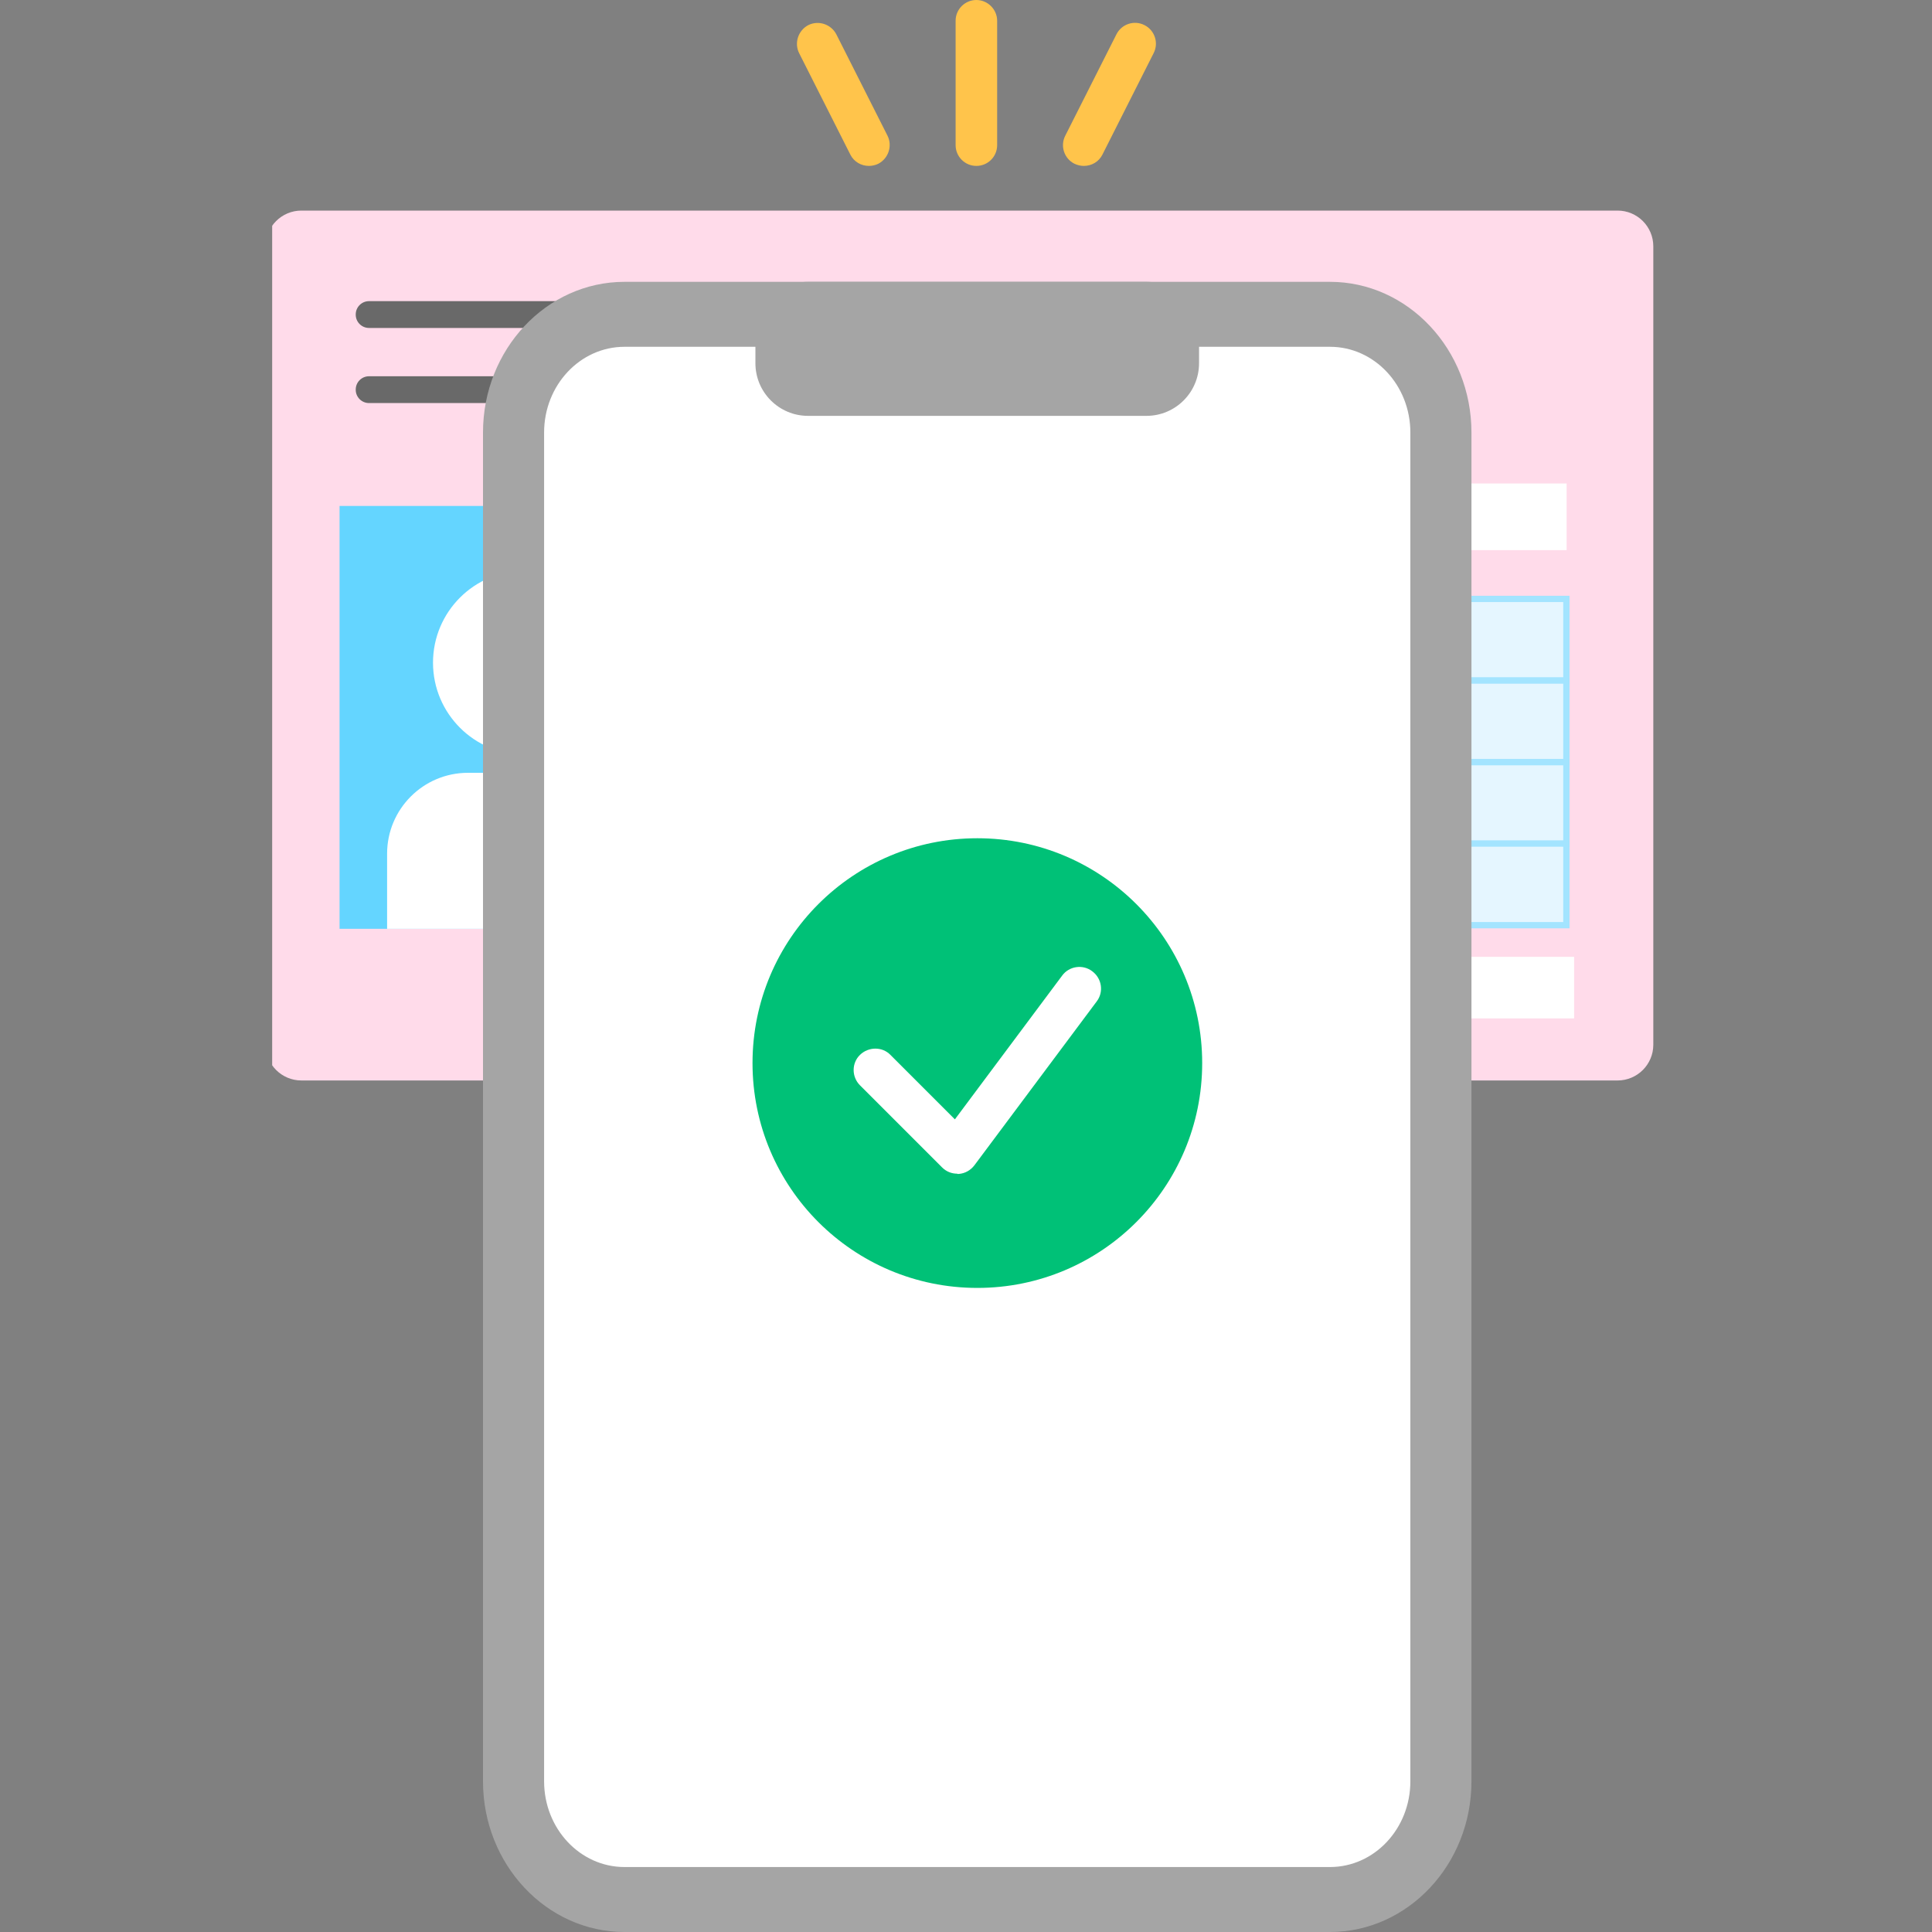 <svg width="80" height="80" viewBox="0 0 80 80" fill="none" xmlns="http://www.w3.org/2000/svg">
<rect x="0" y="0" width="80" height="80" fill="#808080" stroke="none"/>
<g clip-path="url(#clip0_1030_11553)">
<path d="M66.98 8.72H12.48C11.663 8.72 11 9.383 11 10.2V43.26C11 44.077 11.663 44.74 12.48 44.74H66.98C67.797 44.74 68.46 44.077 68.46 43.26V10.2C68.46 9.383 67.797 8.72 66.98 8.72Z" fill="#FFDBEA"/>
<path d="M29.43 20.95H14.06V38.46H29.43V20.95Z" fill="#64D5FF"/>
<path d="M21.74 31.25C23.844 31.25 25.55 29.544 25.55 27.44C25.55 25.336 23.844 23.63 21.74 23.63C19.636 23.63 17.93 25.336 17.93 27.44C17.93 29.544 19.636 31.25 21.74 31.25Z" fill="white"/>
<path d="M19.379 32H24.099C25.949 32 27.449 33.5 27.449 35.35V38.46H16.029V35.35C16.029 33.5 17.529 32 19.379 32Z" fill="white"/>
<path d="M33.181 12.47H15.28C14.977 12.47 14.73 12.716 14.73 13.02V13.03C14.73 13.334 14.977 13.58 15.28 13.58H33.181C33.484 13.58 33.73 13.334 33.73 13.03V13.02C33.73 12.716 33.484 12.47 33.181 12.47Z" fill="#696969"/>
<path d="M56.681 15.58H15.28C14.977 15.58 14.73 15.826 14.73 16.13V16.14C14.73 16.444 14.977 16.69 15.28 16.69H56.681C56.984 16.69 57.23 16.444 57.23 16.14V16.13C57.23 15.826 56.984 15.58 56.681 15.58Z" fill="#696969"/>
<path d="M65.18 39.62H32.7V42.17H65.18V39.62Z" fill="white"/>
<path d="M64.86 24.8H32.7V28.18H64.86V24.8Z" fill="#E5F6FF" stroke="#A3E4FF" stroke-width="0.26" stroke-miterlimit="10"/>
<path d="M64.86 28.18H32.7V31.56H64.86V28.18Z" fill="#E5F6FF" stroke="#A3E4FF" stroke-width="0.26" stroke-miterlimit="10"/>
<path d="M64.86 31.56H32.7V34.94H64.86V31.56Z" fill="#E5F6FF" stroke="#A3E4FF" stroke-width="0.26" stroke-miterlimit="10"/>
<path d="M64.86 34.93H32.7V38.31H64.86V34.93Z" fill="#E5F6FF" stroke="#A3E4FF" stroke-width="0.26" stroke-miterlimit="10"/>
<path d="M52.85 20.02H47.48V22.78H52.85V20.02Z" fill="#474747"/>
<path d="M64.87 20.02H52.85V22.78H64.87V20.02Z" fill="white"/>
<path d="M54.929 13.01H26.009C23.392 13.01 21.27 15.132 21.27 17.75V73.91C21.27 76.528 23.392 78.65 26.009 78.65H54.929C57.547 78.65 59.669 76.528 59.669 73.91V17.75C59.669 15.132 57.547 13.01 54.929 13.01Z" fill="white"/>
<path d="M55.07 80H25.86C22.63 80 20 77.2 20 73.76V17.91C20 14.47 22.63 11.67 25.86 11.67H55.07C58.3 11.67 60.93 14.47 60.93 17.91V73.76C60.93 77.2 58.3 80 55.07 80ZM25.86 14.36C24.02 14.36 22.53 15.95 22.53 17.91V73.76C22.53 75.72 24.02 77.31 25.86 77.31H55.07C56.91 77.31 58.4 75.72 58.4 73.76V17.91C58.4 15.95 56.91 14.36 55.07 14.36H25.86Z" fill="#A5A5A5"/>
<path d="M40.47 53.33C45.612 53.33 49.78 49.162 49.78 44.02C49.78 38.878 45.612 34.71 40.47 34.71C35.328 34.71 31.16 38.878 31.16 44.02C31.16 49.162 35.328 53.33 40.47 53.33Z" fill="#00C177"/>
<path d="M39.64 48.6C39.4 48.6 39.18 48.51 39.01 48.34L35.61 44.94C35.26 44.59 35.26 44.02 35.61 43.68C35.96 43.34 36.53 43.33 36.87 43.68L39.54 46.35L43.98 40.4C44.27 40 44.84 39.92 45.23 40.22C45.63 40.52 45.71 41.08 45.41 41.47L40.35 48.25C40.19 48.46 39.96 48.59 39.7 48.61C39.68 48.61 39.66 48.61 39.64 48.61V48.6Z" fill="white"/>
<path d="M47.47 11.67H33.46C32.256 11.67 31.28 12.646 31.28 13.85V15.04C31.28 16.244 32.256 17.22 33.46 17.22H47.47C48.674 17.22 49.65 16.244 49.65 15.04V13.85C49.65 12.646 48.674 11.67 47.47 11.67Z" fill="#A5A5A5"/>
<path d="M40.43 6.87C39.95 6.87 39.57 6.48 39.57 6.01V0.86C39.57 0.38 39.96 0 40.43 0C40.9 0 41.29 0.39 41.29 0.86V6.01C41.29 6.49 40.9 6.87 40.43 6.87Z" fill="#FFC44B"/>
<path d="M44.88 6.87C44.75 6.87 44.62 6.84 44.49 6.78C44.07 6.57 43.89 6.05 44.11 5.62L46.23 1.42C46.44 1 46.96 0.82 47.39 1.04C47.81 1.25 47.99 1.77 47.77 2.2L45.65 6.4C45.5 6.7 45.2 6.87 44.88 6.87Z" fill="#FFC44B"/>
<path d="M35.98 6.87C35.66 6.87 35.36 6.7 35.21 6.4L33.09 2.2C32.88 1.78 33.05 1.26 33.47 1.04C33.89 0.83 34.41 1 34.63 1.42L36.75 5.62C36.96 6.04 36.79 6.56 36.37 6.78C36.25 6.84 36.11 6.87 35.98 6.87Z" fill="#FFC44B"/>
</g>
<defs>
<clipPath id="clip0_1030_11553">
<rect width="57.46" height="80" fill="white" transform="translate(11.27)"/>
</clipPath>
</defs>
</svg>
